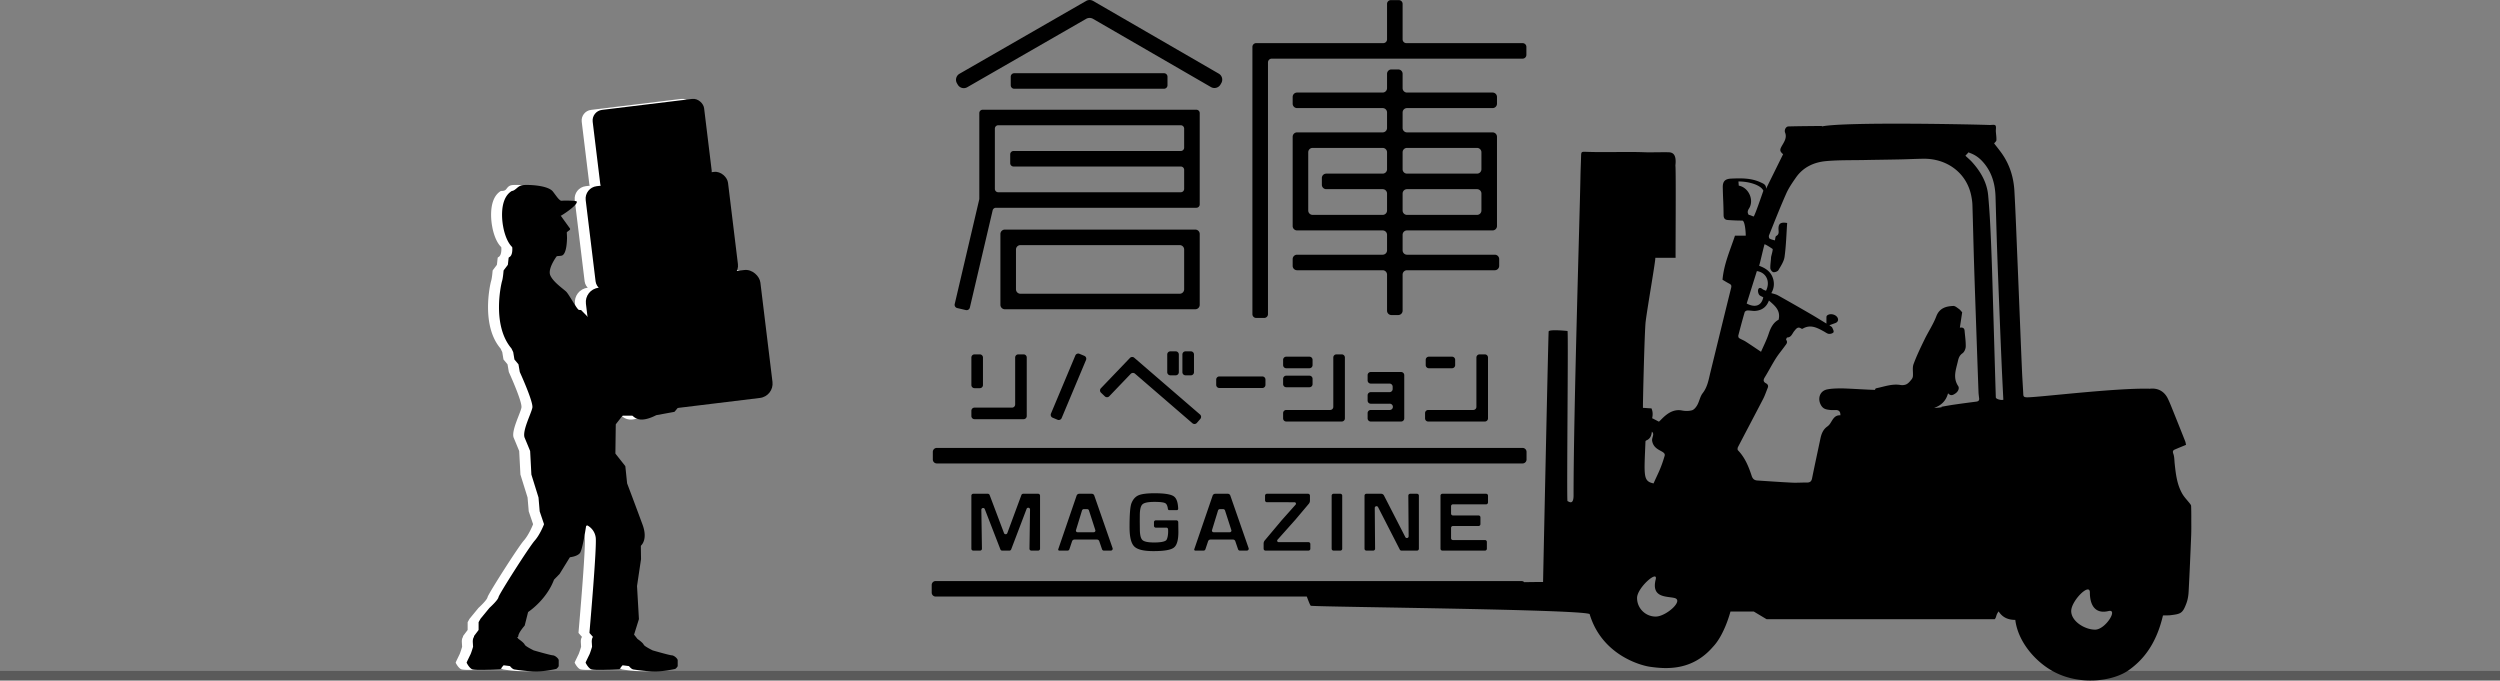 <svg xmlns="http://www.w3.org/2000/svg" width="454.133" height="123.617" viewBox="0 0 454.133 123.617"><rect x="0" y="0" width="454.133" height="123.617" fill="#808080" stroke="none"/><g data-name="レイヤー_1"><path d="M173.88 55.96l1.569.365a.609.609 0 00.73-.453l4.14-17.66a.608.608 0 01.593-.47h36.412a.608.608 0 00.609-.607V20.542a.608.608 0 00-.61-.607h-38.82a.608.608 0 00-.608.607V36.1a.605.605 0 01-.016.138l-4.452 18.992a.607.607 0 00.454.73zm6.842-32.598c0-.335.273-.607.609-.607h33.166c.336 0 .608.272.608.607v3.46a.608.608 0 01-.608.607h-30.38a.608.608 0 00-.61.607v1.606c0 .335.273.607.61.607h30.38c.336 0 .608.272.608.607v3.46a.608.608 0 01-.608.606H181.33a.608.608 0 01-.609-.607V23.362z"/><path d="M217.124 41.705h-34.586a.808.808 0 00-.81.807v12.86c0 .446.363.807.81.807h34.586a.808.808 0 00.809-.807v-12.86a.808.808 0 00-.81-.807zm-2.019 10.847a.808.808 0 01-.809.807h-28.93a.808.808 0 01-.81-.807v-7.22c0-.445.362-.807.81-.807h28.93a.81.81 0 01.81.807v7.22zm37.654 4.678h1.232c.44 0 .798-.356.798-.796v-6.55c0-.439.357-.795.798-.795h15.946c.44 0 .798-.357.798-.796v-1.229a.797.797 0 00-.798-.796h-15.946a.797.797 0 01-.798-.795V42.65c0-.439.357-.795.798-.795h15.547a.797.797 0 00.798-.796V24.844a.797.797 0 00-.798-.796h-15.547a.797.797 0 01-.798-.796v-2.821c0-.44.357-.796.798-.796h15.547a.797.797 0 00.798-.796V17.61a.797.797 0 00-.798-.796h-15.547a.797.797 0 01-.798-.795V13.41a.797.797 0 00-.798-.796h-1.232a.797.797 0 00-.798.796v2.608c0 .44-.357.795-.798.795h-15.548a.797.797 0 00-.798.796v1.229c0 .44.358.796.798.796h15.548c.44 0 .798.356.798.796v2.821c0 .44-.357.796-.798.796h-15.548a.797.797 0 00-.798.796V41.06c0 .44.358.796.798.796h15.548c.44 0 .798.356.798.795v2.822c0 .44-.357.795-.798.795h-15.548a.797.797 0 00-.798.796v1.229c0 .44.358.796.798.796h15.548c.44 0 .798.356.798.796v6.55c0 .439.357.795.798.795zm2.03-29.566c0-.44.357-.796.798-.796h12.72c.44 0 .798.356.798.796v3.082c0 .44-.357.795-.798.795h-12.72a.797.797 0 01-.798-.795v-3.082zm0 7.494c0-.44.357-.796.798-.796h12.72c.44 0 .798.356.798.796v3.082c0 .44-.357.795-.798.795h-12.72a.797.797 0 01-.798-.795v-3.082zm-3.626 3.877h-12.72a.797.797 0 01-.798-.795V27.664c0-.44.357-.796.798-.796h12.72c.44 0 .798.356.798.796v3.082c0 .44-.357.795-.798.795h-10.245a.797.797 0 00-.798.796v1.229c0 .44.357.796.798.796h10.245c.44 0 .798.356.798.796v3.082c0 .44-.357.795-.798.795zM173.98 15.38a1.266 1.266 0 001.727.463l21.59-12.416a1.267 1.267 0 011.266.002l21.41 12.387c.605.35 1.379.144 1.729-.458l.15-.257a1.26 1.26 0 00-.46-1.725L198.568.17a1.267 1.267 0 00-1.268 0L174.295 13.4a1.26 1.26 0 00-.464 1.723l.149.258z"/><path d="M228.192 57.755h1.455a.686.686 0 00.686-.684V11.339c0-.379.307-.685.686-.685h45.568a.686.686 0 00.686-.685V8.52a.686.686 0 00-.686-.685h-21.112a.686.686 0 01-.686-.685V.708a.686.686 0 00-.687-.685h-1.454a.686.686 0 00-.687.685v6.44a.686.686 0 01-.686.686h-23.083a.686.686 0 00-.687.684v48.553c0 .378.308.684.687.684zm-43.955-44.453h27.21c.349 0 .632.283.632.632v1.554c0 .35-.284.634-.633.634h-27.209a.633.633 0 01-.632-.632v-1.556c0-.349.283-.632.632-.632zM170.17 81.366h106.41c.399 0 .722.323.722.721v1.38a.72.72 0 01-.72.719H170.17a.72.72 0 01-.72-.72v-1.38a.72.72 0 01.72-.72z"/><path d="M398.056 94.026a52.872 52.872 0 00-.03-2.107c-.006-.14-.11-.292-.202-.412-.472-.614-1.04-1.17-1.418-1.836-.956-1.679-1.168-3.567-1.368-5.449-.063-.597-.043-1.228-.243-1.779-.158-.438-.09-.632.276-.79.65-.282 1.308-.546 2.028-.844-.043-.189-.068-.433-.155-.653-.7-1.775-1.407-3.546-2.121-5.315-.336-.831-.655-1.673-1.05-2.477-.38-.773-1.308-1.967-3.24-1.752-6.193-.182-20.82 1.642-22.384 1.56-.453-.025-.593-.115-.613-.536-.07-1.435-.174-2.87-.236-4.305-.146-3.345-.276-6.69-.412-10.035-.136-3.345-.268-6.69-.41-10.035-.177-4.194-.323-8.39-.556-12.582-.134-2.402-.817-4.666-2.196-6.676-.474-.69-1.013-1.336-1.486-1.956.138-.181.404-.373.414-.578.026-.525-.067-1.055-.101-1.584-.025-.38.112-.9-.086-1.104-.19-.195-.718-.055-1.098-.075-1.638-.084-26.01-.624-30.38.252-.035-.026-.071-.076-.107-.076-2 .022-4.003.031-6.004.086-.478.013-.8.654-.606 1.135.348.863-.132 1.612-.496 2.236-.46.79-.584 1.073.132 1.672l-3.102 6.283c.045-.761-.475-.932-1.01-1.18-1.699-.785-3.486-.747-5.285-.672-1.163.048-1.59.494-1.563 1.647.053 2.361.124 2.629.147 4.99.006.576.246.852.767.888.873.061 1.749.106 2.624.104.512-.002.65 2.315.63 2.743h-1.956c-.85 2.597-2.006 5.116-2.26 8.001.35.205.777.48 1.228.71.353.18.442.349.334.781-1.27 5.092-2.5 10.194-3.752 15.29-.326 1.326-.52 2.68-1.417 3.831-.466.598-.59 1.449-.967 2.131-.218.393-.58.858-.968.97-.564.16-1.224.157-1.821.038-2.211-.439-3.656 1.635-4.19 2.03l-1.184-.611c-.182.208.312-.775-.18-1.816-.26.029-1.285-.097-1.532-.07-.048-.213.285-14.021.487-15.665.332-2.702 1.882-11.474 1.75-11.606h3.694c-.038-.378.09-15.806-.038-16.78.238-2.037-.506-2.36-1.203-2.387-.932-.036-3.302.035-4.234 0-3.801-.141-7.013.055-10.814-.083-.831-.03-.864 0-.884.838-.03 1.214-.091 2.428-.112 3.643-.13 7.308-1.253 42.66-1.253 57.933 0 1.947-.958 1.03-1.1 1.037-.18.01.178-30.875 0-30.9-.373-.051-3.384-.33-3.426.093-.07.69-.966 43.099-1.014 45.505-.207-.013-1.464-.002-3.423.027a.72.72 0 00-.505-.207H169.967a.72.72 0 00-.72.72v1.38c0 .398.322.72.72.72h67.417c.31.808.625 1.664.748 1.676 2.503.236 48.864.64 50.629 1.501 2.201 7.411 9.23 9.325 10.92 9.57 3.121.455 7.731.72 11.475-3.604 2.116-2.204 3.19-6.429 3.19-6.429h4.227l2.34 1.403h41.435c.361-.408.162-.695.71-1.424.644 1.016 1.607 1.544 3.027 1.544.476 3.855 3.461 7.418 6.73 9.269 4.826 2.733 11.023 1.924 13.92-.165 2.145-1.545 4.845-4.198 6.175-9.904.465-.04.921.006 1.366-.05 1.873-.233 2.208-.314 2.9-2.184.245-.661.358-1.396.397-2.105.181-3.387.326-6.777.462-10.168.043-1.089.021-2.18.021-3.271zm-99.152-13.823c.003-.07.077-.167.142-.192.72-.284.95-.877 1.022-1.606.515.463.034.923.037 1.594.27 2.036 2.583 1.793 2.279 2.818-.724 2.445-1.207 3.168-2.009 4.997-1.924-.403-1.721-1.332-1.47-7.61zm1.863 31.799c-1.872 0-3.39-1.514-3.39-3.38s3.843-5.192 3.39-3.38c-.848 3.38 1.959 3.047 3.388 3.38 1.823.424-1.517 3.38-3.388 3.38zm15.085-78.282l-.059-.757c1.933-.008 4.086.657 4.53 1.683-.37 1.038-1.441 4.208-1.75 4.675-.173 0-.638-.283-.897-.283-.307-.414-.216-.768.042-1.17.966-1.51-.053-3.813-1.866-4.148zm3.687 19.797c.15.234.509.335.766.489-.31 1.523-1.456 1.956-3.014 1.127l1.85-5.889c1.722.243 2.492 1.934 1.658 3.579-.218-.102-.472-.165-.65-.315-.307-.26-.636-.29-.76.068-.094.272-.012.689.15.94zm-3.76 7.399c.361-1.407.737-2.811 1.147-4.205.043-.147.325-.311.5-.316.49-.013.987.12 1.471.076 1.164-.106 2.013-.701 2.432-1.88 1.09.945 2.162 1.79 1.764 3.484-.926.482-1.433 1.412-1.796 2.524-.386 1.18-.965 2.297-1.4 3.304-.93-.62-1.863-1.26-2.815-1.87-.371-.239-.803-.384-1.172-.626-.11-.07-.17-.342-.132-.491zm43.218 12.043c-1.355.172-2.709.351-4.06.548-.814.118-1.622.273-2.38.403.64 0-.326.185-1.224.185 1.258-.426 2.164-1.243 2.535-2.654.516.57.946.294 1.345.025.477-.321.77-.924.496-1.34-1.012-1.528-.39-3.009-.052-4.512.125-.56.286-1.056.833-1.437.332-.23.582-.798.592-1.221.023-.952-.127-1.907-.205-2.861-.04-.488-.316-.66-.862-.57l.422-2.8c-.235-.247-.38-.46-.58-.596-.324-.221-.69-.565-1.027-.552-1.33.054-2.518.38-3.09 1.877-.563 1.472-1.464 2.811-2.156 4.238-.71 1.464-1.422 2.937-1.983 4.46-.234.637-.063 1.417-.11 2.13a1.11 1.11 0 01-.227.608c-.271.33-.552.696-.913.892-.31.168-.755.214-1.113.153-1.526-.259-2.93.292-4.373.585-.148.03-.295.193-.236.212v.088c-1.175 0-5.383-.297-6.517-.268-.739.02-1.492.04-2.211.189-1.348.278-1.79 1.708-1.093 2.892.423.72 1.016.763 1.662.842.333.04.675.01 1.014.009q.875-.002.828.958c-1.061-.07-1.387.785-1.851 1.489a2.12 2.12 0 01-.531.55c-.774.547-1.07 1.348-1.253 2.222-.504 2.403-1.03 4.801-1.513 7.208-.116.576-.414.753-.959.745-.902-.013-1.807.063-2.706.018-2.09-.103-4.178-.252-6.266-.389-.54-.035-.85-.28-1.036-.848-.555-1.69-1.223-3.334-2.5-4.65-.097-.101-.069-.421.014-.58 1.52-2.926 3.067-5.837 4.582-8.765.326-.63.543-1.316.817-1.974.16-.381.028-.658-.31-.84-.56-.3-.494-.649-.199-1.13.681-1.108 1.276-2.27 1.97-3.37.499-.79 1.111-1.505 1.655-2.265.235-.329.598-.642.24-1.127-.05-.07.11-.427.178-.43.77-.02.916-.722 1.282-1.157.358-.426.637-.9 1.287-.463.063.041.19.056.251.02 1.43-.845 2.65-.158 3.874.514.291.16.582.398.89.43.28.028.732-.1.834-.299.1-.198-.11-.583-.242-.858-.067-.14-.263-.218-.513-.41.431-.158.752-.28 1.076-.394.466-.163.637-.577.406-.995-.341-.62-1.398-.828-1.904-.369a.36.36 0 00-.102.234c-.01.356-.005.712-.005 1.218-1.047-.635-1.933-1.192-2.838-1.716a445.985 445.985 0 00-5.978-3.414c-.363-.203-.8-.276-1.194-.406.542-.933.613-1.962.188-2.97-.43-1.023-1.314-1.597-2.401-1.989.255-.862.71-2.996.984-3.921.45.17 1.117.637 1.445.849.148.096-.258 1.322-.266 1.545-.025.664-.16 1.329-.13 1.988.012.255.33.665.554.699.289.043.775-.132.912-.366.452-.772 1.003-1.584 1.12-2.435.278-2.034.33-4.099.471-6.133-1.225-.206-1.613.122-1.573 1.15.018.454.148.915-.418 1.21-.158.082-.153.477-.243.804-.3-.095-.66-.153-.95-.327-.12-.072-.18-.429-.114-.595 1.017-2.531 2.012-5.074 3.118-7.567.459-1.035 1.12-1.993 1.773-2.929 1.321-1.895 3.284-2.792 5.49-2.988 2.307-.205 4.636-.148 6.956-.195 2.165-.043 4.33-.066 6.496-.112 1.397-.03 2.794-.102 4.192-.122 4.283-.061 7.912 2.563 8.725 6.792.102.526.184 1.063.2 1.597.108 3.482.183 6.965.29 10.448.123 3.978.267 7.956.404 11.934.134 3.864.27 7.729.41 11.593.015.381.067.761.115 1.14.051.401-.133.569-.519.618zm3.551-.776c-.151-4.788-.281-9.576-.424-14.364-.13-4.36-.24-8.721-.416-13.08-.125-3.095-.265-6.193-.553-9.276-.216-2.319-1.36-4.286-2.909-6.008-.357-.397-.773-.741-1.223-1.169l.577-.625c.112.153 1.245.286 2.492 1.63 1.687 1.817 2.333 4.04 2.405 6.466.094 3.237.178 6.474.29 9.71.122 3.572.266 7.143.407 10.714.131 3.324.266 6.647.41 9.97.092 2.154.205 4.306.31 6.466-.369.13-1.356-.112-1.366-.434zm18.037 42.195c-1.871 0-4.342-1.513-4.342-3.38s3.39-5.247 3.39-3.38c0 2.453 1.071 3.945 3.388 3.38 1.818-.444-.564 3.38-2.436 3.38z"/><path d="M177.022 64.374h.967a.57.57 0 01.57.57v4.998a.569.569 0 01-.569.57h-.966a.57.57 0 01-.57-.571v-4.998c0-.314.254-.569.568-.569zm6.815 9.672h-6.813a.57.57 0 00-.57.568v.963a.57.57 0 00.57.568h8.918a.57.57 0 00.57-.568V64.943a.57.57 0 00-.57-.569h-.965a.57.57 0 00-.57.569v8.534a.57.57 0 01-.57.569zm57.793.426h-7.978a.57.57 0 00-.57.569v.962a.57.57 0 00.57.569h10.082a.57.57 0 00.57-.569v-11.06a.57.57 0 00-.57-.569h-.965a.57.57 0 00-.57.569v8.96a.57.57 0 01-.57.57zm26.565-9.529v8.96a.57.57 0 01-.57.57h-8.187a.57.57 0 00-.57.568v.962a.57.57 0 00.57.569h10.292a.57.57 0 00.57-.569v-11.06a.57.57 0 00-.57-.569h-.965a.57.57 0 00-.57.569zm-46.699 3.439h7.809a.57.57 0 01.57.57v.962a.569.569 0 01-.569.568h-7.81a.569.569 0 01-.569-.568v-.963a.57.57 0 01.569-.569zm12.154-3.589h4.211a.57.57 0 01.57.57v.961a.569.569 0 01-.568.569h-4.211a.57.57 0 01-.57-.57v-.961a.57.57 0 01.568-.569zm25.905 0h4.21a.57.57 0 01.57.57v.961a.569.569 0 01-.568.569h-4.21a.57.57 0 01-.571-.57v-.961a.57.57 0 01.569-.569z"/><path d="M233.652 68.243h4.21a.57.57 0 01.57.569v.962a.569.569 0 01-.57.569h-4.21a.57.57 0 01-.57-.57v-.96a.57.57 0 01.57-.57zm-21.049-4.422h.965a.57.57 0 01.57.57v3.219a.569.569 0 01-.568.569h-.968a.569.569 0 01-.569-.569v-3.218a.57.57 0 01.57-.57zm2.753 0h.966a.57.57 0 01.57.57v3.219a.569.569 0 01-.569.569h-.966a.57.57 0 01-.57-.57V64.39a.57.57 0 01.569-.569zm33.646 5.857h3.41a.57.57 0 01.57.568v.42a.57.57 0 01-.57.569h-3.41a.57.57 0 00-.57.569v.962a.57.57 0 00.57.569h3.41a.57.57 0 110 1.137h-3.41a.57.57 0 00-.57.569v.962a.57.57 0 00.57.569h5.515a.57.57 0 00.57-.569v-7.857a.57.57 0 00-.57-.568h-5.515a.57.57 0 00-.57.568v.963a.57.57 0 00.57.569zm-57.786 6.2l.89.372a.57.57 0 00.746-.305l4.429-10.56a.568.568 0 00-.306-.744l-.89-.371a.57.57 0 00-.746.305l-4.43 10.56a.568.568 0 00.307.743zM200 71.333l.698.665a.571.571 0 00.806-.018l3.89-4.061a.571.571 0 01.786-.037l10.429 9a.571.571 0 00.804-.059l.631-.728a.568.568 0 00-.058-.802l-11.945-10.307a.571.571 0 00-.785.038l-5.274 5.505a.568.568 0 00.018.804zM188.927 90.03a.345.345 0 00-.352-.336h-2.702a.353.353 0 00-.33.22l-2.558 6.92a.319.319 0 01-.302.211.32.32 0 01-.303-.209l-2.614-6.927a.353.353 0 00-.328-.215h-2.633a.345.345 0 00-.352.336v9.655c0 .185.158.335.352.335h1.216c.194 0 .352-.15.352-.335l-.108-7.078a.316.316 0 01.261-.322.315.315 0 01.364.2l2.839 7.324c.052.128.18.211.326.211h1.3a.349.349 0 00.327-.216l2.802-7.365a.315.315 0 01.362-.202.316.316 0 01.263.323l-.102 7.125c0 .185.158.335.352.335h1.216c.194 0 .352-.15.352-.335V90.03zm20.819-.429c-1.382 0-2.374.128-2.946.378-.565.248-.993.736-1.271 1.45-.23.602-.343 2.013-.343 4.313 0 1.791.278 2.94.848 3.516s1.714.854 3.494.854c1.946 0 3.16-.21 3.713-.642.55-.427.816-1.366.816-2.871l-.024-1.749a.336.336 0 00-.332-.331h-3.748a.334.334 0 00-.331.336v.66c0 .185.149.335.331.335h1.94c.16 0 .28.132.293.32.06.848-.11 1.776-.363 1.986-.385.32-1.383.387-2.152.387-1.122 0-1.822-.144-2.14-.442-.319-.3-.473-.964-.473-2.03l-.015-1.338.007-1.054c0-1.086.157-1.76.478-2.061.318-.3 1.037-.447 2.196-.447 1.063 0 1.712.085 1.983.259.232.15.382.488.444 1.006.017.138.118.237.241.237h1.38a.243.243 0 00.174-.077.27.27 0 00.074-.196c-.042-1.14-.293-1.865-.766-2.217-.528-.392-1.675-.582-3.508-.582zm34.072.429a.345.345 0 00-.351-.336h-1.217a.345.345 0 00-.351.336v9.655c0 .185.157.335.351.335h1.217c.194 0 .351-.15.351-.335V90.03zm26.146-.336h-7.942a.345.345 0 00-.351.336v9.655c0 .185.157.335.351.335h7.737a.345.345 0 00.336-.351v-1.217a.345.345 0 00-.336-.351h-5.83a.339.339 0 01-.339-.34v-1.87a.34.34 0 01.339-.339h4.66a.345.345 0 00.337-.351v-1.217a.345.345 0 00-.337-.351h-4.66a.339.339 0 01-.339-.339v-1.342a.34.34 0 01.339-.339h6.035a.345.345 0 00.337-.351v-1.217a.345.345 0 00-.337-.351zm-12.218.336a.345.345 0 00-.352-.336h-1.216a.345.345 0 00-.351.336l.056 7.385a.314.314 0 01-.242.312.314.314 0 01-.36-.165l-3.883-7.561a.576.576 0 00-.51-.307h-2.667a.345.345 0 00-.351.336v9.655c0 .185.157.335.351.335h1.217c.194 0 .351-.15.351-.335l-.06-7.414a.312.312 0 01.241-.31.31.31 0 01.36.164l3.952 7.714c.06.112.176.181.303.181h2.81c.193 0 .35-.15.35-.335V90.03zm-20.069 8.452h-5.412a.264.264 0 01-.197-.439l3.17-3.558c.004-.004.01-.004.013-.008l2.499-2.966a.88.88 0 00.207-.566v-.915a.345.345 0 00-.352-.336h-7.452a.345.345 0 00-.352.336v.866c0 .186.158.336.352.336h3.922l.015.002h1.063c.227 0 .348.269.196.439l-2.524 2.833-3.078 3.667a.88.88 0 00-.206.565v.947c0 .185.158.335.352.335h7.784c.193 0 .351-.15.351-.335v-.867a.345.345 0 00-.351-.336zm-10.861 1.096l-3.326-9.56a.482.482 0 00-.456-.324h-2.274a.512.512 0 00-.484.346l-3.331 9.721a.195.195 0 00.185.26h1.499c.153 0 .29-.099.338-.245l.487-1.457a.448.448 0 01.425-.306h4.105c.185 0 .35.118.41.293l.503 1.473c.05.144.186.241.338.241h1.248a.353.353 0 00.291-.147.323.323 0 00.042-.295zm-3.418-2.896h-2.949a.296.296 0 01-.283-.383l1.092-3.568a.345.345 0 01.33-.243h.61c.15 0 .283.096.329.238l1.152 3.569a.296.296 0 01-.281.387zm-21.291 2.896l-3.327-9.56a.482.482 0 00-.455-.324h-2.274a.512.512 0 00-.485.346l-3.33 9.721a.195.195 0 00.184.26h1.5c.153 0 .29-.099.338-.245l.487-1.457a.448.448 0 01.425-.306h4.104c.186 0 .35.118.41.293l.504 1.473c.05.144.185.241.338.241h1.248a.353.353 0 00.29-.147.323.323 0 00.043-.295zm-3.419-2.896h-2.948a.296.296 0 01-.283-.383l1.092-3.568a.345.345 0 01.329-.243h.611c.15 0 .282.096.328.238l1.153 3.569a.296.296 0 01-.282.387z"/><g fill="#fff"><path d="M99.894 36.428c.024.01.05.013.077.013.339-.005 2.75-.027 2.812.176.188.617-2.502 2.413-3.192 2.743a.21.21 0 01.323.088c.19.466.648 1.443 1.298 1.915a.21.21 0 01.009.331c-.07.058-.148.125-.22.191a.21.21 0 00-.063.196c.056.285.08 1.077.07 1.269-.013.24-.03 2.825-.958 3.086-.21.059-.72.073-.824.092a.21.21 0 00-.133.084c-.26.36-1.587 2.29-1.123 3.395.513 1.222 2.38 2.474 2.898 2.98.517.506 1.963 3.281 2.323 3.311.129.01.209.012.259.01a.214.214 0 01.166.062l12.573 12.874a.211.211 0 00.028.024l5.397 3.885c.1.071.117.212.04.306l-1.069 1.292a.211.211 0 01-.125.074l-3.211.588a.203.203 0 00-.06.02c-.197.105-1.426.738-2.498.78-.963.04-1.545-.462-1.72-.64a.208.208 0 00-.15-.06h-1.628a.211.211 0 00-.166.08l-1.116 1.427a.211.211 0 00-.045.127l-.068 5.17c0 .05.016.096.046.135l1.722 2.177c.025.032.04.07.045.11l.316 3.046a.203.203 0 00.012.052 919.7 919.7 0 012.803 7.498c.879 2.404-.007 3.495-.26 3.743a.208.208 0 00-.06.152l.033 2.316c0 .012 0 .023-.002.034l-.722 4.848a.211.211 0 00-.002.043l.343 5.952a.211.211 0 01-.01.076l-.97 3.097a.211.211 0 01-.092.118l-.948.57-1.1.608a.211.211 0 01-.092.026l-2.97.143a.211.211 0 01-.114-.027l-1.704-.958a.211.211 0 01-.055-.044l-.876-.994a.21.21 0 01-.052-.157c.111-1.267 1.361-15.606 1.134-17.247a2.922 2.922 0 00-1.442-2.148.21.21 0 00-.315.15c-.153.993-.684 4.26-1.098 4.812-.41.547-1.42.722-1.738.764a.21.21 0 00-.151.098l-1.8 2.923a.211.211 0 01-.028.036l-.972 1a.206.206 0 00-.045.07c-1.303 3.414-4.159 5.473-4.627 5.794a.212.212 0 00-.086.123l-.587 2.332a.208.208 0 01-.045.087c-.185.213-1.104 1.3-1.132 1.882a.209.209 0 01-.21.197h-.156a.211.211 0 00-.061.009l-4.25 1.29a.211.211 0 01-.073.009l-2.48-.123a.211.211 0 01-.158-.084l-.52-.687a.211.211 0 01-.039-.082l-.092-.424a.211.211 0 01.038-.172l.75-.993a.211.211 0 00.044-.128v-1.291a.21.21 0 01.027-.104l.316-.563a.211.211 0 01.021-.03l1.592-1.937a.2.2 0 01.02-.022c.136-.124 1.557-1.433 1.637-1.94.085-.532 5.576-9.14 6.574-10.27.881-.997 1.532-2.561 1.672-2.913a.209.209 0 00.004-.145l-.758-2.234a.211.211 0 01-.01-.05l-.21-2.475a.211.211 0 00-.008-.045l-1.282-4.116a.211.211 0 01-.01-.051l-.221-4.219a.206.206 0 00-.015-.067c-.08-.197-.518-1.274-.977-2.363-.509-1.206 1.194-4.42 1.396-5.479.194-1.016-2.097-6.065-2.276-6.457a.205.205 0 01-.016-.052l-.223-1.311a.211.211 0 00-.06-.115l-.635-.757a.211.211 0 01-.063-.144l-.197-1.192a.211.211 0 00-.02-.085l-.309-.635a.198.198 0 00-.027-.04c-3.546-4.208-1.863-11.631-1.68-12.22.16-.513.251-1.59.272-1.856a.208.208 0 01.042-.11l.705-.932a.211.211 0 00.041-.104l.128-1.166a.21.21 0 01.12-.167c.612-.285.57-1.429.547-1.74a.207.207 0 00-.062-.132c-1.212-1.21-1.59-3.663-1.59-3.663s-1.028-4.869 1.535-6.466a.214.214 0 01.127-.03c.157.009.561.008.791-.222.29-.291.448-.741 1.158-.836s4.495-.033 5.43 1.185c.674.877 1.031 1.467 1.438 1.62z"/><path d="M89.657 115.517a.206.206 0 00.15-.23c-.047-.376.084-.991.82-.988.212 0 1.376 1.518 1.544 1.738a.197.197 0 00.047.045c.158.107.96.67 1.12 1.038.123.282 1.447.939 1.61 1.019.01.005.021.01.033.013.24.069 3.003.867 3.437.888.454.02 1.084.616 1.084.893v1.02c0 .172-.28.428-.388.519a.207.207 0 01-.09.045c-.319.071-2.114.456-3.556.456-1.588 0-3.605-.297-4.008-.361-.318-.05-.637-.405-.757-.552a.209.209 0 00-.136-.075l-.978-.123a.211.211 0 00-.195.082l-.397.527a.21.21 0 01-.155.084c-.67.043-4.615.285-5.122-.007-.443-.255-.79-.862-.911-1.096a.209.209 0 01-.003-.187 97.08 97.08 0 01.662-1.374c.135-.266.411-1.178.468-1.368a.205.205 0 00.008-.073l-.048-.791s-.075-1.085.53-1.106 1.185.51 1.664.893 2.067-.064 2.546-.319c.385-.205.72-.533 1.021-.61zm21.613 0a.206.206 0 00.151-.23c-.048-.376.084-.991.82-.988.212 0 1.375 1.518 1.543 1.738a.197.197 0 00.047.045c.158.107.961.67 1.121 1.038.122.282 1.446.939 1.61 1.019.01.005.02.01.032.013.24.069 3.004.867 3.438.888.453.02 1.084.616 1.084.893v1.02c0 .172-.281.428-.388.519a.207.207 0 01-.09.045c-.32.071-2.114.456-3.556.456-1.588 0-3.605-.297-4.009-.361-.318-.05-.636-.405-.756-.552a.209.209 0 00-.137-.075l-.977-.123a.211.211 0 00-.195.082l-.398.527a.21.21 0 01-.154.084c-.67.043-4.615.285-5.123-.007-.443-.255-.79-.862-.91-1.096a.209.209 0 01-.004-.187c.134-.282.537-1.127.662-1.374.135-.266.412-1.178.469-1.368a.205.205 0 00.008-.073l-.048-.791s-.076-1.085.53-1.106 1.184.51 1.663.893 2.068-.064 2.547-.319c.384-.205.72-.533 1.02-.61z"/><rect x="105.428" y="50.576" width="31.924" height="23.411" rx="2.611" ry="2.611" transform="rotate(-6.94 121.39 62.281)"/><rect x="105.209" y="32.452" width="26.044" height="19.436" rx="2.277" ry="2.277" transform="rotate(-6.94 118.231 42.17)"/><rect x="106.287" y="18.908" width="20.389" height="15.278" rx="1.943" ry="1.943" transform="rotate(-6.94 116.482 26.548)"/><path d="M99.942 39.281l1.589 2.204a.211.211 0 01-.042.29l-.707.548a.211.211 0 01-.3-.044l-1.431-1.973a.211.211 0 01-.002-.246l.55-.777a.211.211 0 01.343-.002z"/></g><path d="M101.883 36.428c.025.01.05.013.077.013.34-.005 2.751-.027 2.813.176.187.617-2.503 2.413-3.192 2.743a.21.21 0 01.323.088c.19.466.647 1.443 1.297 1.915a.21.21 0 01.01.331 4.684 4.684 0 00-.22.191.21.21 0 00-.064.196c.057.285.08 1.077.07 1.269-.012.24-.03 2.825-.957 3.086-.21.059-.72.073-.825.092a.21.21 0 00-.132.084c-.26.36-1.587 2.29-1.123 3.395.513 1.222 2.38 2.474 2.897 2.98.517.506 1.964 3.281 2.324 3.311.128.01.209.012.259.01a.214.214 0 01.165.062l12.574 12.874a.211.211 0 00.027.024l5.397 3.885a.21.21 0 01.04.306l-1.068 1.292a.211.211 0 01-.125.074l-3.212.588a.203.203 0 00-.06.02c-.197.105-1.426.738-2.498.78-.962.04-1.545-.462-1.72-.64a.208.208 0 00-.149-.06h-1.628a.211.211 0 00-.167.08l-1.115 1.427a.211.211 0 00-.045.127l-.068 5.17c0 .05.015.096.045.135l1.723 2.177c.025.032.04.07.044.11l.316 3.046a.203.203 0 00.013.052 919.7 919.7 0 012.803 7.498c.878 2.404-.007 3.495-.26 3.743a.208.208 0 00-.06.152l.033 2.316c0 .012 0 .023-.002.034l-.722 4.848a.211.211 0 00-.002.043l.342 5.952a.211.211 0 01-.009.076l-.97 3.097a.211.211 0 01-.093.118l-.947.57-1.1.608a.211.211 0 01-.092.026l-2.97.143a.211.211 0 01-.114-.027l-1.704-.958a.211.211 0 01-.055-.044l-.876-.994a.21.21 0 01-.052-.157c.11-1.267 1.36-15.606 1.134-17.247a2.922 2.922 0 00-1.443-2.148.21.21 0 00-.314.15c-.154.993-.684 4.26-1.099 4.812-.41.547-1.42.722-1.738.764a.21.21 0 00-.15.098l-1.8 2.923a.211.211 0 01-.029.036l-.971 1a.206.206 0 00-.045.07c-1.303 3.414-4.159 5.473-4.627 5.794a.212.212 0 00-.086.123l-.587 2.332a.208.208 0 01-.045.087c-.185.213-1.105 1.3-1.132 1.882a.209.209 0 01-.21.197h-.156a.211.211 0 00-.061.009l-4.251 1.29a.211.211 0 01-.072.009l-2.48-.123a.211.211 0 01-.158-.084l-.52-.687a.211.211 0 01-.039-.082l-.092-.424a.211.211 0 01.038-.172l.75-.993a.211.211 0 00.043-.128v-1.291a.22.22 0 01.027-.104l.317-.563a.211.211 0 01.02-.03l1.592-1.937a.2.2 0 01.02-.022c.137-.124 1.558-1.433 1.638-1.94.084-.532 5.575-9.14 6.573-10.27.882-.997 1.533-2.561 1.673-2.913a.209.209 0 00.003-.145l-.758-2.234a.211.211 0 01-.01-.05l-.209-2.475a.211.211 0 00-.009-.045l-1.281-4.116a.211.211 0 01-.01-.051l-.221-4.219a.206.206 0 00-.015-.067c-.08-.197-.519-1.274-.978-2.363-.508-1.206 1.195-4.42 1.396-5.479.194-1.016-2.096-6.065-2.275-6.457a.205.205 0 01-.016-.052l-.224-1.311a.211.211 0 00-.06-.115l-.634-.757a.211.211 0 01-.063-.144l-.197-1.192a.211.211 0 00-.021-.085l-.308-.635a.198.198 0 00-.027-.04c-3.546-4.208-1.863-11.631-1.68-12.22.16-.513.25-1.59.271-1.856a.208.208 0 01.042-.11l.705-.932a.211.211 0 00.042-.104l.127-1.166a.21.21 0 01.12-.167c.613-.285.57-1.429.548-1.74a.207.207 0 00-.062-.132c-1.212-1.21-1.59-3.663-1.59-3.663s-1.028-4.869 1.535-6.466c.038-.023.084-.018.126-.03.282-.083.33-.119.639-.357.325-.252.6-.606 1.31-.7s4.496-.034 5.432 1.184c.673.877 1.03 1.467 1.436 1.62z"/><path d="M91.647 115.517a.206.206 0 00.15-.23c-.048-.376.084-.991.82-.988.212 0 1.376 1.518 1.543 1.738a.197.197 0 00.047.045c.158.107.961.67 1.121 1.038.122.282 1.446.939 1.61 1.019.01.005.02.01.032.013.24.069 3.004.867 3.438.888.454.02 1.084.616 1.084.893v1.02c0 .172-.281.428-.388.519a.207.207 0 01-.09.045c-.32.071-2.114.456-3.556.456-1.588 0-3.605-.297-4.009-.361-.318-.05-.636-.405-.756-.552a.209.209 0 00-.137-.075l-.977-.123a.211.211 0 00-.195.082l-.398.527a.21.21 0 01-.154.084c-.67.043-4.615.285-5.123-.007-.443-.255-.79-.862-.91-1.096a.209.209 0 01-.004-.187c.134-.282.537-1.127.662-1.374.136-.266.412-1.178.469-1.368a.205.205 0 00.008-.073l-.048-.791s-.076-1.085.53-1.106 1.184.51 1.663.893 2.068-.064 2.547-.319c.384-.205.72-.533 1.02-.61zm21.613 0a.206.206 0 00.151-.23c-.048-.376.083-.991.82-.988.212 0 1.375 1.518 1.543 1.738a.197.197 0 00.047.045c.158.107.96.67 1.12 1.038.123.282 1.447.939 1.61 1.019.01.005.021.01.033.013.24.069 3.003.867 3.437.888.454.02 1.084.616 1.084.893v1.02c0 .172-.28.428-.388.519a.207.207 0 01-.09.045c-.319.071-2.114.456-3.556.456-1.588 0-3.605-.297-4.008-.361-.318-.05-.636-.405-.757-.552a.209.209 0 00-.136-.075l-.978-.123a.211.211 0 00-.195.082l-.397.527a.21.21 0 01-.155.084c-.67.043-4.615.285-5.122-.007-.443-.255-.79-.862-.911-1.096a.209.209 0 01-.003-.187 97.08 97.08 0 01.662-1.374c.135-.266.411-1.178.468-1.368a.205.205 0 00.009-.073l-.049-.791s-.075-1.085.53-1.106 1.185.51 1.664.893 2.067-.064 2.546-.319c.385-.205.72-.533 1.021-.61z"/><rect x="107.418" y="50.576" width="31.924" height="23.411" rx="2.611" ry="2.611" transform="rotate(-6.94 123.38 62.281)"/><rect x="107.199" y="32.452" width="26.044" height="19.436" rx="2.277" ry="2.277" transform="rotate(-6.94 120.221 42.17)"/><rect x="108.277" y="18.908" width="20.389" height="15.278" rx="1.943" ry="1.943" transform="rotate(-6.94 118.471 26.548)"/><path d="M101.932 39.281l1.589 2.204a.211.211 0 01-.043.29l-.706.548a.211.211 0 01-.3-.044l-1.432-1.973a.211.211 0 01-.001-.246l.549-.777a.211.211 0 01.344-.002z"/><path opacity=".3" d="M454.133 123.617H0v-1.734h454.133z"/></g></svg>